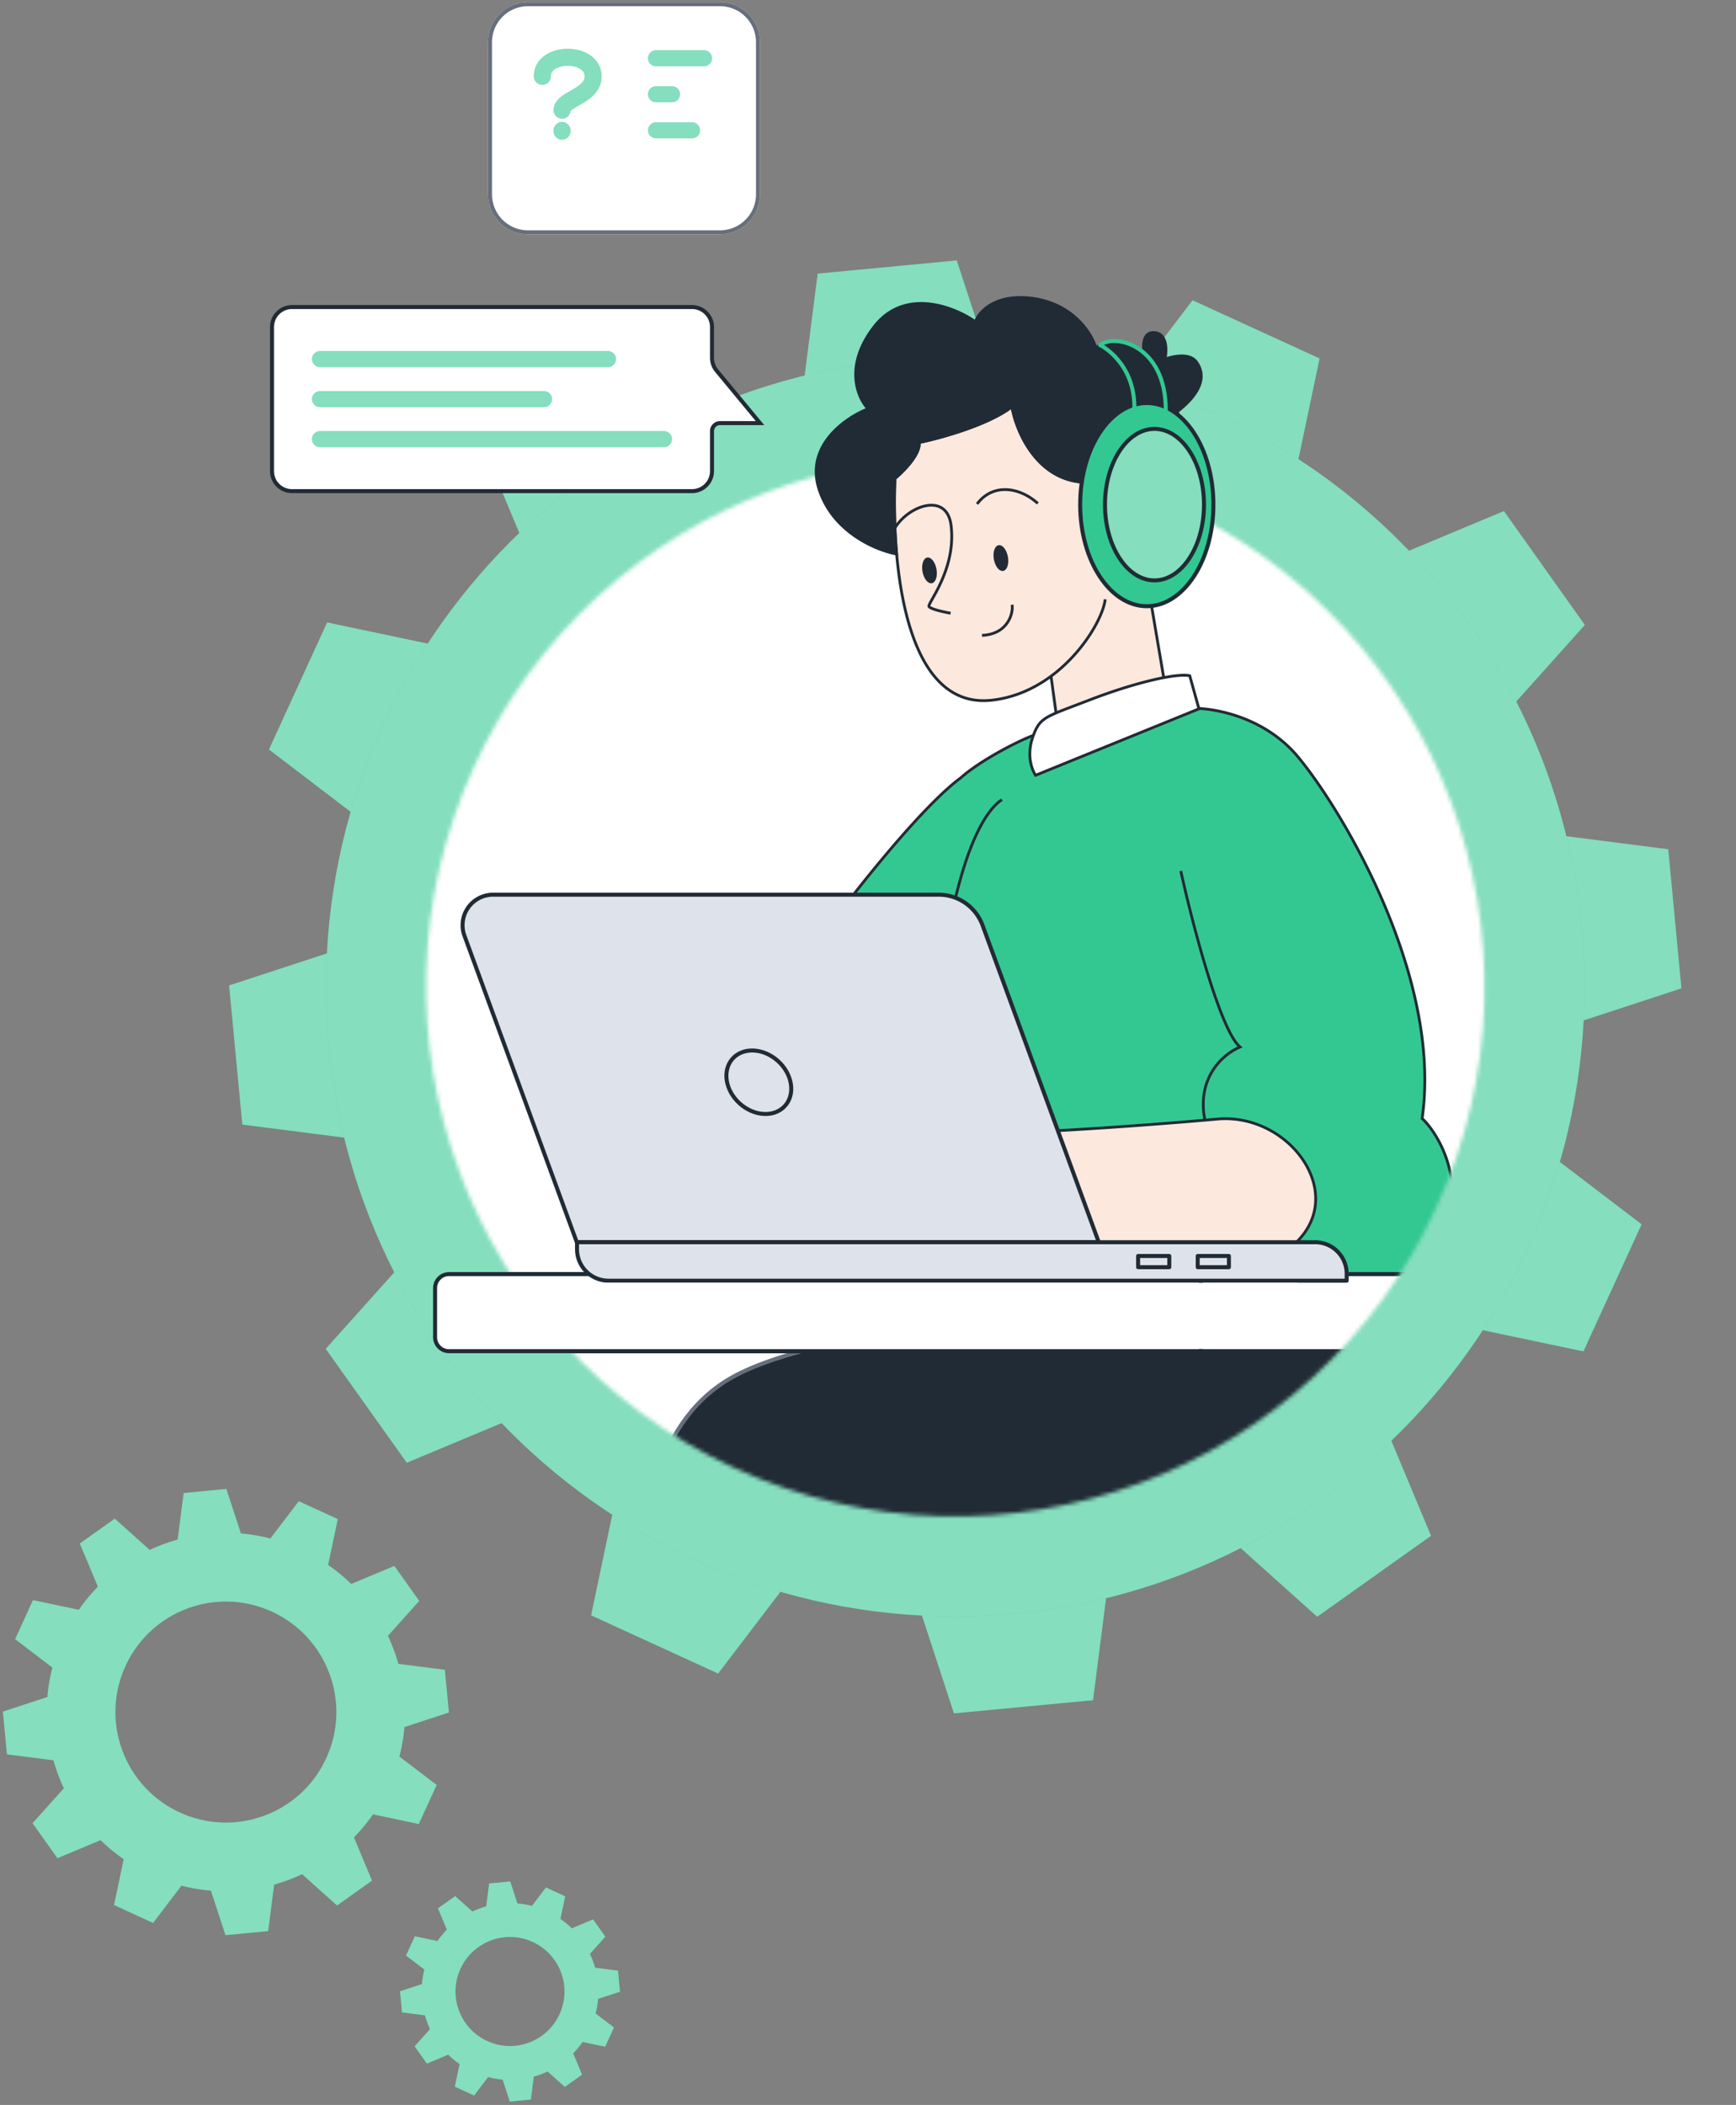 <?xml version="1.0" encoding="UTF-8"?> <svg xmlns="http://www.w3.org/2000/svg" width="434" height="526" fill="none"><rect width="100%" height="100%" fill="#808080" stroke="none"/><g clip-path="url(#a)"><mask id="b" width="434" height="526" x="0" y="0" maskUnits="userSpaceOnUse" style="mask-type:luminance"><path fill="#fff" d="M434 0H0v526h434z"></path></mask><g mask="url(#b)"><path fill="#33C892" d="M44.983 452.926c-13.864-6.351-19.967-22.733-13.616-36.596 6.35-13.864 22.732-19.967 36.596-13.616s19.966 22.732 13.616 36.596c-6.34 13.874-22.722 19.966-36.596 13.616m59.716 2.863 4.467-9.752-9.321-7.104a43.7 43.7 0 0 0 1.259-7.362l11.119-3.638-1.012-10.678-11.625-1.485a44 44 0 0 0-2.605-6.996l7.826-8.73-6.211-8.74-10.796 4.51a45 45 0 0 0-5.77-4.757l2.412-11.463-9.752-4.467-7.093 9.321a45 45 0 0 0-7.373-1.259l-3.638-11.119-10.678 1.012-1.485 11.624c-2.4.678-4.736 1.54-6.997 2.605l-8.729-7.825-8.74 6.211 4.51 10.795a45 45 0 0 0-4.757 5.77l-11.464-2.411-4.466 9.751 9.32 7.104a44 44 0 0 0-1.259 7.363L.723 427.707l1.011 10.677 11.625 1.486c.678 2.4 1.54 4.736 2.605 6.996l-7.825 8.729 6.221 8.74 10.796-4.51a45 45 0 0 0 5.77 4.758l-2.412 11.463 9.752 4.467 7.104-9.321a45 45 0 0 0 7.362 1.259l3.638 11.119 10.678-1.012 1.485-11.625a44 44 0 0 0 6.997-2.604l8.729 7.825 8.74-6.211-4.51-10.796a45 45 0 0 0 4.757-5.769z"></path><path fill="#fff" fill-opacity=".4" d="M44.983 452.926c-13.864-6.351-19.967-22.733-13.616-36.596 6.35-13.864 22.732-19.967 36.596-13.616s19.966 22.732 13.616 36.596c-6.34 13.874-22.722 19.966-36.596 13.616m59.716 2.863 4.467-9.752-9.321-7.104a43.7 43.7 0 0 0 1.259-7.362l11.119-3.638-1.012-10.678-11.625-1.485a44 44 0 0 0-2.605-6.996l7.826-8.73-6.211-8.74-10.796 4.51a45 45 0 0 0-5.77-4.757l2.412-11.463-9.752-4.467-7.093 9.321a45 45 0 0 0-7.373-1.259l-3.638-11.119-10.678 1.012-1.485 11.624c-2.4.678-4.736 1.54-6.997 2.605l-8.729-7.825-8.74 6.211 4.51 10.795a45 45 0 0 0-4.757 5.77l-11.464-2.411-4.466 9.751 9.32 7.104a44 44 0 0 0-1.259 7.363L.723 427.707l1.011 10.677 11.625 1.486c.678 2.4 1.54 4.736 2.605 6.996l-7.825 8.729 6.221 8.74 10.796-4.51a45 45 0 0 0 5.77 4.758l-2.412 11.463 9.752 4.467 7.104-9.321a45 45 0 0 0 7.362 1.259l3.638 11.119 10.678-1.012 1.485-11.625a44 44 0 0 0 6.997-2.604l8.729 7.825 8.74-6.211-4.51-10.796a45 45 0 0 0 4.757-5.769z"></path><path fill="#33C892" d="M121.832 510.032c-6.838-3.133-9.849-11.213-6.716-18.052 3.132-6.838 11.213-9.849 18.052-6.716 6.838 3.132 9.849 11.213 6.716 18.052-3.127 6.843-11.208 9.849-18.052 6.716m29.457 1.412 2.203-4.81-4.598-3.504c.313-1.205.521-2.421.621-3.632l5.485-1.794-.499-5.267-5.734-.733a21.7 21.7 0 0 0-1.285-3.451l3.86-4.306-3.064-4.311-5.325 2.224a22 22 0 0 0-2.846-2.346l1.189-5.655-4.81-2.203-3.499 4.598a22 22 0 0 0-3.637-.622l-1.794-5.484-5.267.499-.733 5.734a22.3 22.3 0 0 0-3.451 1.285l-4.306-3.86-4.311 3.064 2.225 5.325a22 22 0 0 0-2.347 2.846l-5.655-1.19-2.203 4.811 4.598 3.504a21.5 21.5 0 0 0-.621 3.632L100 497.592l.499 5.267 5.734.733a22.3 22.3 0 0 0 1.285 3.451l-3.86 4.306 3.069 4.311 5.325-2.225c.871.85 1.821 1.636 2.846 2.347l-1.189 5.655 4.81 2.203 3.504-4.598c1.206.308 2.421.52 3.632.621l1.795 5.485 5.266-.499.733-5.734q1.777-.496 3.451-1.285l4.306 3.86 4.311-3.064-2.224-5.325a22.3 22.3 0 0 0 2.347-2.846z"></path><path fill="#fff" fill-opacity=".4" d="M121.832 510.032c-6.838-3.133-9.849-11.213-6.716-18.052 3.132-6.838 11.213-9.849 18.052-6.716 6.838 3.132 9.849 11.213 6.716 18.052-3.127 6.843-11.208 9.849-18.052 6.716m29.457 1.412 2.203-4.81-4.598-3.504c.313-1.205.521-2.421.621-3.632l5.485-1.794-.499-5.267-5.734-.733a21.7 21.7 0 0 0-1.285-3.451l3.86-4.306-3.064-4.311-5.325 2.224a22 22 0 0 0-2.846-2.346l1.189-5.655-4.81-2.203-3.499 4.598a22 22 0 0 0-3.637-.622l-1.794-5.484-5.267.499-.733 5.734a22.3 22.3 0 0 0-3.451 1.285l-4.306-3.86-4.311 3.064 2.225 5.325a22 22 0 0 0-2.347 2.846l-5.655-1.19-2.203 4.811 4.598 3.504a21.5 21.5 0 0 0-.621 3.632L100 497.592l.499 5.267 5.734.733a22.3 22.3 0 0 0 1.285 3.451l-3.86 4.306 3.069 4.311 5.325-2.225c.871.85 1.821 1.636 2.846 2.347l-1.189 5.655 4.81 2.203 3.504-4.598c1.206.308 2.421.52 3.632.621l1.795 5.485 5.266-.499.733-5.734q1.777-.496 3.451-1.285l4.306 3.86 4.311-3.064-2.224-5.325a22.3 22.3 0 0 0 2.347-2.846z"></path><path fill="#fff" d="M381.035 246.604c0 78.542-63.671 142.213-142.213 142.213S96.609 325.146 96.609 246.604s63.671-142.213 142.213-142.213 142.213 63.671 142.213 142.213"></path><path fill="#33C892" d="m259.801 192.973 37.518-15.968c5.447-.258 18.491 1.783 27.085 12.015 10.742 12.79 36.253 54.883 31.128 90.48 3.894 3.465 14.262 19.572.65 34.27-6.134 6.624-13.303 11.368-23.411 5.684 4.166 3.479 7.018 4.592 7.018 9.334 0 7.797-4.878 13.911-7.018 13.255l-7.816-7.9-67.471-3.533-4.877-.256 2.195 6.231-23.986 3.977c-3.694-2.096-16.194-13.338-15.135-21.108 1.324-9.712 22.157-18.403 23.779-33.805 1.298-12.323-3.911-13.519-6.677-12.577-.768 9.47-7.047 28.705-24.714 27.78-17.884-.936-28.594-21.605-28.338-26.483 11.634-24.116 46.308-69.633 60.433-79.979 5.475-4.93 17.755-11.025 20.148-11.172-1.796 3.167-1.196 7.274-.511 9.755"></path><path fill="#212B35" d="m297.318 177.004-.138-.322.058-.025.063-.003zM259.8 192.972l.137.322-.368.157-.106-.386zm95.731 86.527-.233.262-.141-.125.027-.187zm-22.761 39.954-.224.269.396-.574zm0 22.589-.102.335-.084-.026-.062-.063zm-7.816-7.9.019-.349.135.007.095.096zm-70.153 2.442.33-.116.139.393-.411.069zm-23.986 3.977.057.345-.122.02-.107-.061zm1.967-67.49-.349-.028.018-.229.218-.075zm-53.052 1.297-.35-.018.004-.07.03-.064zm60.433-79.979.234.26-.013.012-.014.01zm20.148-11.172-.021-.349.644-.039-.318.561zm-7.705 147.136-.331.117-.173-.493.522.027zm44.849-153.027-37.518 15.968-.274-.644 37.517-15.968zm-.154-.672c5.515-.261 18.683 1.797 27.37 12.14l-.536.45c-8.5-10.12-21.42-12.146-26.801-11.89zm27.37 12.14c5.395 6.423 14.476 20.174 21.568 36.775 7.09 16.596 12.214 36.089 9.638 53.98l-.693-.1c2.549-17.706-2.52-37.059-9.589-53.605-7.067-16.543-16.113-30.233-21.46-36.6zm31.092 90.444c2.002 1.781 5.607 6.739 7 13.109 1.399 6.394.569 14.217-6.325 21.66l-.513-.476c6.718-7.254 7.51-14.835 6.154-21.035-1.361-6.224-4.888-11.052-6.781-12.735zm.675 34.769c-3.079 3.324-6.453 6.219-10.359 7.551-3.927 1.339-8.35 1.085-13.48-1.8l.343-.61c4.977 2.799 9.193 3.015 12.911 1.747 3.739-1.275 7.016-4.064 10.072-7.364zm-23.443 5.178c1.035.864 1.985 1.579 2.845 2.252.854.668 1.619 1.295 2.255 1.969 1.294 1.369 2.043 2.918 2.043 5.381h-.7c0-2.279-.678-3.658-1.852-4.9-.597-.633-1.326-1.232-2.178-1.899-.847-.663-1.815-1.392-2.862-2.266zm7.143 9.602c0 3.969-1.241 7.51-2.759 9.98-.758 1.235-1.593 2.216-2.392 2.851-.776.617-1.608.976-2.319.759l.205-.67c.359.11.939-.049 1.679-.637.717-.571 1.502-1.482 2.231-2.669 1.456-2.371 2.655-5.786 2.655-9.614zm-7.616 13.501-7.816-7.899.497-.493 7.816 7.9zm-77.663-5.358-23.987 3.976-.114-.691 23.986-3.976zm-24.216 3.935c-1.894-1.074-5.973-4.44-9.444-8.503-1.738-2.035-3.336-4.258-4.434-6.472-1.095-2.209-1.71-4.443-1.432-6.484l.694.094c-.251 1.844.299 3.929 1.365 6.079 1.064 2.145 2.623 4.32 4.339 6.328 3.438 4.025 7.457 7.328 9.257 8.349zm-15.31-21.459c.346-2.537 1.957-4.967 4.132-7.4 2.177-2.435 4.976-4.931 7.751-7.575 5.584-5.319 11.099-11.262 11.895-18.82l.696.073c-.826 7.845-6.538 13.949-12.108 19.254-2.801 2.668-5.56 5.128-7.712 7.535-2.154 2.41-3.644 4.708-3.96 7.027zm23.778-33.795c.646-6.131-.342-9.387-1.732-10.997-1.369-1.587-3.199-1.65-4.485-1.212l-.225-.663c1.481-.504 3.638-.439 5.24 1.417 1.582 1.834 2.55 5.337 1.898 11.528zm-5.981-12.512c-.387 4.779-2.162 12.015-6.076 17.953-3.922 5.949-10.014 10.619-19.004 10.149l.036-.699c8.676.454 14.557-4.031 18.384-9.836 3.834-5.816 5.582-12.932 5.963-17.623zm-25.08 28.102c-9.078-.476-16.309-5.956-21.223-11.89-2.46-2.97-4.349-6.065-5.609-8.729-.629-1.332-1.104-2.561-1.413-3.615-.308-1.048-.46-1.949-.425-2.617l.699.037c-.029.551.098 1.363.397 2.383.298 1.012.758 2.206 1.375 3.513 1.236 2.612 3.094 5.657 5.515 8.581 4.848 5.854 11.914 11.176 20.72 11.638zm-28.636-26.985c5.833-12.09 17.427-29.52 29.32-45.213 5.948-7.849 11.976-15.269 17.402-21.376 5.421-6.102 10.257-10.91 13.82-13.52l.414.564c-3.5 2.564-8.295 7.324-13.711 13.421-5.411 6.09-11.428 13.496-17.368 21.334-11.884 15.681-23.444 33.068-29.246 45.094zm80.049-81.151c-.69-2.498-1.325-6.725.544-10.02l.609.345c-1.724 3.038-1.159 7.024-.478 9.489zm-19.534 1.064c2.769-2.494 7.238-5.266 11.299-7.429 2.034-1.083 3.974-2.017 5.558-2.691a28 28 0 0 1 2.087-.804c.579-.192 1.069-.316 1.417-.337l.042.699c-.25.015-.668.113-1.239.302-.564.187-1.251.452-2.033.784-1.562.665-3.483 1.59-5.503 2.665-4.046 2.155-8.455 4.895-11.16 7.331zm85.007 140.363-67.471-3.534.036-.699 67.472 3.534zm-67.471-3.534-4.878-.255.037-.699 4.877.255zm-4.529-.721 2.195 6.231-.66.233-2.196-6.231z"></path><path fill="#212B35" stroke="#676E7C" d="M161.797 400.352c-1.559-16.154 0-41.942 18.713-54.631 23.39-15.86 95.122-15.86 139.564-36.127 7.797 19.092 14.112 13.254 15.767 20.267 3.04 12.883-.958 27.53-18.36 50.489z"></path><path fill="#212B35" d="m232.784 273.075.113.331-.49.167.027-.516zm77.222-11.443.225-.269.448.374-.542.219zm-94.67 57.778c.345-2.536 1.956-4.967 4.131-7.399 2.177-2.436 4.976-4.932 7.752-7.576 5.584-5.319 11.099-11.261 11.894-18.82l.697.073c-.826 7.845-6.539 13.949-12.108 19.254-2.802 2.668-5.561 5.128-7.713 7.535-2.154 2.41-3.644 4.708-3.96 7.028zm23.777-33.795c.646-6.131-.342-9.387-1.731-10.997-1.369-1.586-3.2-1.649-4.485-1.212l-.226-.662c1.481-.504 3.638-.44 5.241 1.417 1.582 1.833 2.549 5.336 1.898 11.527zm56.42-68.037c1.426 6.454 3.878 16.395 6.597 25.241 1.359 4.424 2.783 8.567 4.177 11.86.696 1.647 1.383 3.076 2.047 4.218.668 1.149 1.299 1.984 1.877 2.466l-.449.537c-.672-.561-1.352-1.48-2.033-2.651-.684-1.177-1.384-2.635-2.087-4.297-1.407-3.325-2.839-7.493-4.201-11.927-2.726-8.869-5.182-18.83-6.611-25.296zm14.604 44.378c-2.02.817-4.874 2.778-6.816 5.992-1.935 3.201-2.977 7.665-1.358 13.53l-.675.186c-1.669-6.045-.603-10.709 1.434-14.079 2.029-3.357 5.009-5.411 7.153-6.278zm-59.469-61.838c-1.481.963-3.161 2.821-4.887 5.887-1.725 3.063-3.485 7.312-5.139 13.029-3.307 11.434-6.181 28.712-7.509 54.059l-.699-.036c1.329-25.378 4.208-42.714 7.536-54.218 1.664-5.752 3.442-10.054 5.201-13.177 1.756-3.119 3.503-5.083 5.116-6.131z"></path><path fill="#fff" stroke="#212B35" d="M112.27 318.375h239.944v19.272H112.27a3.5 3.5 0 0 1-3.5-3.5v-12.272a3.5 3.5 0 0 1 3.5-3.5Z"></path><mask id="c" width="366" height="367" x="56" y="63" maskUnits="userSpaceOnUse" style="mask-type:alpha"><path fill="#D9D9D9" fill-rule="evenodd" d="M183.774 366.889c-66.418-30.424-95.656-108.909-65.232-175.327S227.451 95.906 293.87 126.33s95.656 108.909 65.232 175.327c-30.373 66.47-108.858 95.657-175.328 65.232M421.643 246.61c0 100.969-81.852 182.821-182.822 182.821C137.852 429.431 56 347.579 56 246.61S137.852 63.79 238.821 63.79c100.97 0 182.822 81.851 182.822 182.82" clip-rule="evenodd"></path></mask><g mask="url(#c)"><path fill="#33C892" d="M201.405 328.364c-45.142-20.679-65.015-74.023-44.336-119.166 20.678-45.143 74.022-65.015 119.165-44.336 45.143 20.678 65.015 74.022 44.337 119.165-20.644 45.178-73.988 65.015-119.166 44.337m194.45 9.323 14.546-31.755-30.353-23.132a142.3 142.3 0 0 0 4.101-23.973l36.205-11.846-3.294-34.769-37.853-4.836a143.6 143.6 0 0 0-8.482-22.782l25.481-28.424-20.223-28.46-35.154 14.685a147 147 0 0 0-18.786-15.491l7.851-37.327-31.754-14.545-23.097 30.352c-7.956-2.033-15.983-3.435-24.009-4.101l-11.846-36.205-34.769 3.295-4.836 37.852c-7.816 2.208-15.422 5.012-22.782 8.482l-28.424-25.48-28.46 20.223 14.686 35.153a146.7 146.7 0 0 0-15.492 18.786l-37.327-7.85-14.545 31.754 30.352 23.132a142.3 142.3 0 0 0-4.1 23.973l-36.206 11.847 3.295 34.768 37.852 4.837c2.208 7.815 5.012 15.421 8.482 22.781l-25.48 28.425 20.258 28.459 35.154-14.685a146.6 146.6 0 0 0 18.786 15.491l-7.851 37.327 31.754 14.545 23.132-30.352c7.956 2.033 15.982 3.435 23.973 4.101l11.847 36.205 34.768-3.294L278.092 387a143.6 143.6 0 0 0 22.781-8.482l28.425 25.481 28.459-20.223-14.685-35.154a147 147 0 0 0 15.492-18.786z"></path><path fill="#fff" fill-opacity=".4" d="M201.405 328.364c-45.142-20.679-65.015-74.023-44.336-119.166 20.678-45.143 74.022-65.015 119.165-44.336 45.143 20.678 65.015 74.022 44.337 119.165-20.644 45.178-73.988 65.015-119.166 44.337m194.45 9.323 14.546-31.755-30.353-23.132a142.3 142.3 0 0 0 4.101-23.973l36.205-11.846-3.294-34.769-37.853-4.836a143.6 143.6 0 0 0-8.482-22.782l25.481-28.424-20.223-28.46-35.154 14.685a147 147 0 0 0-18.786-15.491l7.851-37.327-31.754-14.545-23.097 30.352c-7.956-2.033-15.983-3.435-24.009-4.101l-11.846-36.205-34.769 3.295-4.836 37.852c-7.816 2.208-15.422 5.012-22.782 8.482l-28.424-25.48-28.46 20.223 14.686 35.153a146.7 146.7 0 0 0-15.492 18.786l-37.327-7.85-14.545 31.754 30.352 23.132a142.3 142.3 0 0 0-4.1 23.973l-36.206 11.847 3.295 34.768 37.852 4.837c2.208 7.815 5.012 15.421 8.482 22.781l-25.48 28.425 20.258 28.459 35.154-14.685a146.6 146.6 0 0 0 18.786 15.491l-7.851 37.327 31.754 14.545 23.132-30.352c7.956 2.033 15.982 3.435 23.973 4.101l11.847 36.205 34.768-3.294L278.092 387a143.6 143.6 0 0 0 22.781-8.482l28.425 25.481 28.459-20.223-14.685-35.154a147 147 0 0 0 15.492-18.786z"></path><path fill="#33C892" d="M396.133 246.612c0 86.882-70.432 157.314-157.315 157.314S81.504 333.494 81.504 246.612c0-86.883 70.432-157.315 157.314-157.315 86.883 0 157.315 70.432 157.315 157.315"></path><path fill="#fff" fill-opacity=".4" d="M396.133 246.612c0 86.882-70.432 157.314-157.315 157.314S81.504 333.494 81.504 246.612c0-86.883 70.432-157.315 157.314-157.315 86.883 0 157.315 70.432 157.315 157.315"></path></g><path fill="#FDE8DE" d="M304.316 279.637c-20.927 1.883-59.786 4.536-61.821 3.075-2.545-1.827-4.969-7.126.3-8.682s.391-11.286-5.776-8.892a8.366 8.366 0 0 0-5.51 8.501c-3.183-.11-10.4-.882-13.801-3.085-4.25-2.755-24.546-19.104-28.139-15.752-.236.221-.332.511-.303.859-4.29-2.93-6.794-1.974-7.51-1.129-.465.647.612 2.247 2.643 4.437-.695-.313-1.891-.413-1.118 1.7.774 2.113 19.48 16.61 28.737 23.595 7.253 7.126 15.297 10.091 18.709 11.948 3.413 1.856 67.583 31.365 89.81 17.018 18.672-12.052 2.962-35.319-16.221-33.593"></path><path fill="#212B35" fill-rule="evenodd" d="M188.993 255.058c-4.078-2.598-6.646-1.764-7.502-.755l-.009.011-.008.011c-.201.28-.204.622-.124.946.079.327.255.692.496 1.082.372.604.928 1.316 1.63 2.113a.95.95 0 0 0-.383.153c-.257.178-.39.469-.408.829-.018.35.069.791.27 1.339.07.191.221.41.406.637.191.236.445.513.751.823.612.621 1.449 1.394 2.455 2.279 2.013 1.77 4.718 4.003 7.685 6.384 5.926 4.759 12.909 10.124 17.539 13.618 5.868 5.759 12.266 8.827 16.294 10.759.98.47 1.82.872 2.477 1.23 1.731.941 18.649 8.791 37.916 14.613 9.635 2.911 19.873 5.32 29.102 6.101 9.215.78 17.492-.058 23.15-3.709 4.732-3.055 7.315-6.842 8.191-10.795.875-3.947.038-8.019-1.992-11.634-4.054-7.219-12.904-12.683-22.642-11.806-10.46.941-25.402 2.074-37.983 2.79-6.291.358-11.988.611-16.237.684-2.126.036-3.884.027-5.17-.036a17 17 0 0 1-1.548-.134 4 4 0 0 1-.46-.093.7.7 0 0 1-.188-.073c-1.206-.865-2.388-2.568-2.638-4.21-.123-.812-.016-1.587.402-2.243s1.174-1.237 2.432-1.608c1.449-.429 2.224-1.439 2.433-2.66.205-1.195-.134-2.565-.828-3.777-1.382-2.416-4.304-4.4-7.607-3.118-4.829 1.875-5.849 6.183-5.761 8.462a50 50 0 0 1-6.378-.736c-2.621-.481-5.216-1.215-6.855-2.277-.829-.537-2.279-1.6-4.112-2.944q-.74-.543-1.557-1.14c-2.557-1.868-5.61-4.069-8.644-6.08-3.031-2.009-6.057-3.837-8.559-4.954-1.249-.557-2.387-.946-3.341-1.085-.942-.136-1.788-.04-2.355.489a1.3 1.3 0 0 0-.34.514m-.052.802c.085.497.354 1.046.735 1.619.432.649 1.033 1.366 1.759 2.128 1.452 1.524 3.429 3.255 5.619 5.011 4.38 3.512 9.64 7.147 13.322 9.459l.373-.593c-3.663-2.299-8.901-5.919-13.258-9.412-2.178-1.747-4.129-3.456-5.55-4.948-.71-.746-1.282-1.431-1.682-2.033-.406-.61-.612-1.099-.642-1.461-.021-.26.048-.438.193-.574.332-.309.906-.435 1.778-.308.86.125 1.93.484 3.156 1.031 2.447 1.092 5.434 2.895 8.457 4.898 3.02 2.002 6.063 4.195 8.618 6.062l1.542 1.129c1.837 1.347 3.312 2.428 4.159 2.977 1.762 1.142 4.475 1.895 7.109 2.379 2.646.485 5.264.707 6.87.763l.404.014-.044-.401a8.02 8.02 0 0 1 5.289-8.138c2.863-1.112 5.465.573 6.746 2.812.639 1.116.916 2.321.746 3.312-.165.967-.756 1.756-1.941 2.106-1.377.407-2.294 1.071-2.824 1.904-.53.832-.646 1.788-.504 2.724.282 1.853 1.583 3.713 2.922 4.674.113.081.26.136.406.178q.231.064.546.111c.418.063.963.109 1.617.141 1.31.064 3.086.073 5.217.037 4.263-.073 9.97-.327 16.264-.685 12.59-.716 27.54-1.85 38.007-2.792 9.445-.85 18.041 4.457 21.969 11.452 1.962 3.493 2.75 7.39 1.919 11.14-.83 3.746-3.285 7.386-7.888 10.357-5.456 3.522-13.536 4.377-22.711 3.601-9.161-.775-19.346-3.17-28.959-6.074-19.228-5.81-36.101-13.642-37.783-14.558-.687-.373-1.55-.788-2.55-1.268-4.041-1.939-10.304-4.946-16.081-10.622-3.37-3.311-8.064-7.439-12.748-11.56l-1.664-1.464c-5.226-4.601-10.235-9.065-13.196-12.259-1.011-1.09-1.769-2.018-2.216-2.743-.224-.363-.358-.657-.413-.881-.051-.212-.023-.313.007-.362.558-.636 2.79-1.642 6.905 1.117m17.811 23.95a729 729 0 0 1-12.062-9.445c-2.964-2.38-5.659-4.605-7.66-6.365-1.001-.88-1.825-1.641-2.42-2.245a12 12 0 0 1-.706-.772c-.179-.22-.265-.363-.292-.436-.186-.508-.239-.848-.228-1.063.01-.206.075-.266.107-.289.048-.033.142-.06.298-.043.13.013.273.053.406.108 2.997 3.221 8.009 7.686 13.196 12.253l1.663 1.464c2.648 2.329 5.293 4.655 7.698 6.833" clip-rule="evenodd"></path><path fill="#fff" stroke="#212B35" d="M112.27 318.375h187.932v19.272H112.27a3.5 3.5 0 0 1-3.5-3.5v-12.272a3.5 3.5 0 0 1 3.5-3.5Z"></path><path fill="#FDE8DE" d="M229.78 110.577c.359 2.907-3.884 7.208-6.051 8.995-.215 5.519-.162 12.146.434 18.87 1.666 18.786 7.577 38.324 23.774 36.526 5.73-.636 10.707-2.956 14.823-5.992l2.21 16.19 27.198-8.562-5.52-32.509-.998-4.636c3.913-3.874 7.753-11.727 2.039-16.936-4.403-4.014-10.875 2.219-10.746 5.024l1.19 7.226-7.407-14.278c-11.734-.808-16.717-12.912-17.741-18.862-5.863 4.544-17.913 7.856-23.205 8.944"></path><path fill="#212B35" d="m223.727 119.573-.35-.013.006-.157.121-.1zm6.051-8.995-.347.043-.04-.321.317-.065zm23.205-8.944-.215-.277.461-.357.099.574zm17.741 18.862.024-.35.196.014.09.174zm7.407 14.278.345-.057-.656.218zm-1.19-7.226-.345.057-.003-.02-.001-.02zm15.225 49.057.345-.058.051.3-.291.092zm-27.198 8.562.105.334-.396.125-.056-.411zm21.678-41.071.343-.074.001.007.001.008zm-63.142-24.793c1.069-.881 2.652-2.385 3.919-4.022.634-.818 1.181-1.66 1.547-2.467.368-.811.54-1.556.461-2.193l.695-.086c.1.817-.124 1.699-.518 2.568-.397.874-.978 1.763-1.631 2.607-1.307 1.687-2.929 3.227-4.027 4.133zm6.204-9.068c2.632-.541 6.952-1.637 11.343-3.164 4.399-1.529 8.833-3.478 11.717-5.714l.429.553c-2.978 2.309-7.501 4.288-11.916 5.823-4.423 1.537-8.773 2.641-11.432 3.188zm23.62-8.661c.505 2.933 1.989 7.393 4.791 11.212 2.799 3.813 6.892 6.966 12.629 7.36l-.048.699c-5.998-.413-10.262-3.716-13.145-7.645-2.878-3.922-4.397-8.488-4.917-11.507zm17.706 18.76 7.408 14.279-.622.322-7.407-14.278zm6.752 14.497-1.19-7.226.691-.113 1.189 7.225zm-1.194-7.266c-.038-.821.397-1.816 1.07-2.754a10.6 10.6 0 0 1 2.761-2.625c2.215-1.449 5.128-2.083 7.5.079l-.472.518c-2.031-1.852-4.556-1.377-6.645-.011a9.9 9.9 0 0 0-2.575 2.447c-.642.895-.967 1.73-.94 2.313zm11.331-5.3c2.971 2.71 3.452 6.116 2.695 9.308-.753 3.176-2.732 6.164-4.723 8.136l-.493-.497c1.921-1.903 3.818-4.779 4.535-7.8.713-3.005.256-6.129-2.486-8.629zm-2.028 17.444c-1.069 1.058-2.165 1.849-3.106 2.211l-.252-.653c.815-.314 1.831-1.031 2.865-2.055zm6.376 37.23-27.198 8.562-.21-.667 27.198-8.563zm-44.375-2.318c5.658-.628 10.578-2.919 14.655-5.926l.415.563c-4.156 3.066-9.19 5.415-14.993 6.059zm14.655-5.926c4.132-3.048 7.393-6.826 9.667-10.335 2.281-3.52 3.543-6.73 3.726-8.633l.697.067c-.199 2.068-1.531 5.39-3.836 8.947-2.312 3.568-5.628 7.412-9.839 10.517zm2.07 16.52-2.209-16.191.693-.095 2.21 16.191zm21.37-45.828.998 4.635-.685.147-.998-4.635zm1 4.65 5.52 32.51-.69.117-5.52-32.51zm-62.914-24.45c-.214 5.506-.162 12.119.433 18.825l-.698.062c-.597-6.741-.65-13.384-.435-18.914zm.433 18.825c.831 9.378 2.72 18.904 6.398 25.85 1.837 3.469 4.111 6.277 6.905 8.108 2.787 1.826 6.112 2.692 10.083 2.251l.077.696c-4.127.458-7.615-.443-10.544-2.362-2.922-1.914-5.266-4.828-7.14-8.366-3.743-7.07-5.642-16.706-6.477-26.115z"></path><path fill="#212B35" d="M229.778 110.578c.36 2.908-3.884 7.209-6.051 8.996-.214 5.518-.162 12.146.434 18.87-5.051-.909-16.009-5.442-19.434-16.306-3.426-10.863 6.767-17.838 12.292-19.968-2.659-2.782-6.066-10.797 1.579-20.598s20.019-4.86 25.251-1.166c.912-2.572 5.173-7.324 14.917-5.75 9.745 1.575 14.184 8.811 15.185 12.233 4.645-3.313 10.056-.069 12.181 1.968-.469-2.04-.616-6.045 2.547-5.741 3.163.303 3.022 4.546 2.555 6.63 0 0 5.802-2.237 7.908.759 3.686 5.242-2.331 10.417-4.774 12.311 1.986 12.56-1.081 42.884-7.042 41.944l-1.677-5.299c3.912-3.875 7.752-11.727 2.038-16.937-4.403-4.014-10.876 2.22-10.747 5.025l1.191 7.226-7.407-14.279c-11.734-.807-16.716-12.911-17.741-18.862-5.863 4.545-17.913 7.857-23.205 8.944"></path><path fill="#212B35" d="m223.73 119.572-.35-.014.007-.156.12-.1zm6.051-8.996-.347.043-.04-.32.317-.065zm23.205-8.944-.214-.276.46-.357.099.574zm17.741 18.862.024-.349.196.014.091.174zm7.407 14.279.346-.057-.657.218zm-1.191-7.226-.345.057-.004-.02-.001-.02zm10.386 17.211-.055.345-.214-.033-.065-.207zm7.042-41.944-.345.054-.033-.204.164-.127zm-3.134-13.07.126.326-.61.235.143-.638zm-5.102-.89.342-.078.262 1.142-.846-.81zm-12.181-1.967.204.285-.401.286-.138-.473zm-30.102-6.483.33.117-.154.436-.378-.267zm-26.83 21.764.253-.241.363.379-.49.189zm7.142 36.274.349-.031.04.456-.451-.081zm-.657-19.14c1.069-.881 2.652-2.385 3.919-4.022.634-.818 1.181-1.661 1.547-2.467.368-.811.54-1.557.461-2.194l.695-.085c.101.816-.124 1.699-.518 2.568-.396.873-.978 1.763-1.631 2.607-1.307 1.687-2.929 3.227-4.027 4.133zm6.204-9.068c2.632-.542 6.953-1.638 11.344-3.164 4.398-1.529 8.832-3.478 11.717-5.714l.428.553c-2.978 2.308-7.501 4.287-11.916 5.822-4.422 1.538-8.773 2.642-11.432 3.188zm23.62-8.661c.505 2.932 1.989 7.393 4.792 11.212 2.798 3.813 6.892 6.965 12.628 7.36l-.048.698c-5.998-.412-10.262-3.716-13.145-7.644-2.878-3.922-4.397-8.489-4.917-11.507zm17.707 18.76 7.407 14.278-.622.323-7.407-14.279zm6.751 14.497-1.191-7.226.69-.114 1.192 7.226zm-1.196-7.266c-.037-.821.398-1.816 1.071-2.754a10.6 10.6 0 0 1 2.761-2.625c2.216-1.449 5.129-2.084 7.501.079l-.472.517c-2.031-1.851-4.556-1.377-6.646-.01a9.9 9.9 0 0 0-2.575 2.447c-.642.895-.967 1.731-.94 2.313zm11.333-5.3c2.972 2.709 3.452 6.116 2.695 9.308-.753 3.176-2.732 6.163-4.723 8.136l-.493-.498c1.921-1.902 3.819-4.778 4.535-7.799.713-3.005.257-6.13-2.486-8.63zm-2.028 17.444c-1.068 1.058-2.165 1.848-3.106 2.211l-.251-.653c.814-.314 1.83-1.031 2.864-2.056zm.087-.355 1.677 5.299-.667.211-1.677-5.298zm1.398 5.059c.574.091 1.163-.18 1.775-.898.612-.719 1.196-1.832 1.738-3.27 1.081-2.872 1.957-6.937 2.588-11.444 1.261-9.015 1.527-19.698.542-25.932l.691-.109c1 6.327.726 17.086-.54 26.138-.634 4.527-1.518 8.651-2.626 11.593-.553 1.469-1.171 2.669-1.86 3.478s-1.501 1.28-2.417 1.135zm6.774-41.875c1.216-.943 3.288-2.678 4.602-4.807.655-1.061 1.111-2.204 1.19-3.382.078-1.17-.214-2.397-1.09-3.644l.572-.402c.967 1.374 1.305 2.76 1.216 4.093-.089 1.326-.599 2.579-1.293 3.703-1.383 2.242-3.541 4.041-4.768 4.992zm4.702-11.833c-.933-1.327-2.723-1.539-4.42-1.356-.832.09-1.602.27-2.167.43a14 14 0 0 0-.849.27l-.046.017-.011.004-.002.001h-.001l-.126-.326-.125-.327h.001l.004-.002.014-.005.052-.02q.069-.025.195-.068c.168-.057.409-.135.704-.218a14 14 0 0 1 2.282-.452c1.73-.186 3.894-.019 5.067 1.65zm-7.963-1.037c.226-1.013.37-2.538.083-3.83-.143-.643-.387-1.205-.758-1.618-.365-.407-.867-.69-1.573-.757l.067-.697c.877.085 1.543.446 2.027.986.477.532.761 1.219.92 1.934.317 1.427.157 3.064-.083 4.135zm-2.248-6.205c-.712-.068-1.196.106-1.536.399-.349.3-.586.76-.726 1.328-.281 1.143-.138 2.592.091 3.587l-.683.157c-.24-1.046-.406-2.618-.087-3.912.16-.65.45-1.262.948-1.69.508-.437 1.191-.65 2.06-.566zm-2.755 5.645c-1.031-.988-2.868-2.274-5.003-2.907-2.126-.63-4.521-.606-6.732.972l-.407-.57c2.433-1.735 5.066-1.746 7.338-1.073 2.263.67 4.194 2.025 5.289 3.073zm-12.274-2.122c-.973-3.324-5.324-10.437-14.906-11.985l.112-.69c9.908 1.6 14.435 8.96 15.465 12.479zM258.713 75c-9.598-1.55-13.682 3.127-14.531 5.521l-.66-.234c.975-2.75 5.412-7.576 15.303-5.978zm-15.063 5.69c-2.58-1.822-6.925-3.95-11.553-4.415-4.612-.462-9.487.725-13.22 5.51l-.552-.43c3.912-5.015 9.046-6.257 13.841-5.776 4.779.479 9.237 2.667 11.888 4.54zm-24.773 1.096c-7.533 9.656-4.147 17.477-1.602 20.141l-.506.483c-2.773-2.902-6.201-11.111 1.556-21.055zm-1.729 20.709c-2.722 1.049-6.597 3.295-9.36 6.606-2.753 3.299-4.394 7.638-2.725 12.93l-.667.211c-1.757-5.571-.014-10.152 2.855-13.589 2.858-3.425 6.842-5.731 9.645-6.811zm6.932 17.091c-.214 5.506-.162 12.118.433 18.825l-.697.062c-.598-6.741-.651-13.384-.436-18.915zm-19.017 2.445c1.684 5.339 5.22 9.129 8.972 11.702 3.756 2.576 7.712 3.918 10.191 4.364l-.124.689c-2.571-.462-6.62-1.841-10.462-4.475-3.846-2.637-7.502-6.545-9.244-12.069z"></path><path stroke="#212B35" stroke-width=".7" d="M253.019 151.117c.362 1.764-.786 7.347-7.519 7.658"></path><path fill="#212B35" d="M223.082 132.385c1.576-3.081 4.988-5.64 8.168-6.317 1.596-.34 3.176-.213 4.438.613 1.269.83 2.148 2.324 2.427 4.575l-.695.086c-.261-2.11-1.065-3.388-2.115-4.075-1.057-.692-2.429-.829-3.91-.514-2.973.632-6.21 3.057-7.69 5.951zm15.033-1.129c.684 5.539-.804 10.453-2.409 14.072-.803 1.81-1.638 3.302-2.248 4.385-.307.546-.55.978-.709 1.299q-.118.241-.157.367a1 1 0 0 0-.018.074c-.001.012.004-.016-.013-.062l-.653.252a.55.55 0 0 1-.03-.262q.012-.11.047-.213c.043-.136.112-.293.196-.465.169-.343.425-.796.727-1.333.609-1.081 1.43-2.548 2.218-4.326 1.578-3.557 3.017-8.337 2.354-13.702zm-5.554 20.135c-.007-.018.002.017.109.091q.144.1.42.221c.365.159.857.32 1.407.474 1.096.305 2.375.566 3.219.713l-.121.69a37 37 0 0 1-3.286-.729 12 12 0 0 1-1.499-.506 3 3 0 0 1-.538-.288c-.138-.095-.294-.23-.364-.414zm26.647-25.333c-2.153-1.963-4.866-3.226-7.511-3.355-2.63-.128-5.21.863-7.15 3.445l-.559-.42c2.086-2.777 4.893-3.863 7.743-3.724 2.837.138 5.699 1.486 7.949 3.537zM250.799 142.668c-.965.173-2.006-1.125-2.325-2.899-.318-1.775.207-3.354 1.172-3.527.966-.173 2.007 1.125 2.325 2.899s-.206 3.354-1.172 3.527"></path><path fill="#212B35" d="M232.952 145.746c-.966.173-2.007-1.125-2.325-2.899s.206-3.354 1.171-3.527 2.007 1.125 2.325 2.899-.206 3.354-1.171 3.527"></path><path fill="#fff" d="m258.882 193.739 40.855-16.609-2.307-8.272c-3.311-.717-13.79 1.723-24.975 6.028s-12.417 4.248-14.174 9.039c-1.524 4.159-.704 7.725.601 9.814"></path><path fill="#212B35" fill-rule="evenodd" d="M287.816 169.647c-4.449 1.063-9.88 2.754-15.485 4.911-1.255.483-2.387.912-3.41 1.3a295 295 0 0 0-3.279 1.256c-1.717.675-2.996 1.23-3.984 1.806-.995.58-1.703 1.187-2.274 1.969-.567.776-.987 1.708-1.429 2.915-1.562 4.261-.729 7.94.633 10.119l.156.25 41.416-16.838-2.447-8.776-.206-.044c-.888-.193-2.213-.168-3.843.028-1.64.197-3.624.573-5.848 1.104m9.338-.487 2.164 7.762-40.287 16.378c-1.16-2.029-1.845-5.364-.419-9.255.436-1.19.829-2.047 1.337-2.743.503-.689 1.131-1.235 2.062-1.778.937-.546 2.173-1.084 3.888-1.759.942-.37 2.019-.779 3.263-1.25 1.022-.387 2.156-.817 3.421-1.304 5.58-2.147 10.981-3.829 15.396-4.883 2.207-.527 4.164-.897 5.769-1.09 1.479-.178 2.632-.202 3.406-.078" clip-rule="evenodd"></path><path fill="#ACB7CE" d="M144.254 310.414H328.79c2.089 0 4.092.83 5.569 2.306a7.88 7.88 0 0 1 2.306 5.569v1.735H152.129a7.875 7.875 0 0 1-7.875-7.875z"></path><path fill="#fff" fill-opacity=".6" d="M144.254 310.414H328.79c2.089 0 4.092.83 5.569 2.306a7.88 7.88 0 0 1 2.306 5.569v1.735H152.129a7.875 7.875 0 0 1-7.875-7.875z"></path><path fill="#212B35" fill-rule="evenodd" d="M143.754 310.414a.5.5 0 0 1 .5-.5H328.79a8.374 8.374 0 0 1 8.375 8.375v1.735a.5.5 0 0 1-.5.5H152.129a8.374 8.374 0 0 1-8.375-8.375zm1 .5v1.235a7.375 7.375 0 0 0 7.375 7.375h184.036v-1.235a7.375 7.375 0 0 0-7.375-7.375z" clip-rule="evenodd"></path><path fill="#ACB7CE" d="M234.704 223.57H123.268a7.63 7.63 0 0 0-7.561 6.651 7.6 7.6 0 0 0 .408 3.609l28.073 76.55h130.493l-29.05-79.179a11.66 11.66 0 0 0-10.927-7.631"></path><path fill="#fff" fill-opacity=".6" d="M234.704 223.57H123.268a7.63 7.63 0 0 0-7.561 6.651 7.6 7.6 0 0 0 .408 3.609l28.073 76.55h130.493l-29.05-79.179a11.66 11.66 0 0 0-10.927-7.631"></path><path fill="#212B35" fill-rule="evenodd" d="M119.51 223.992a8.1 8.1 0 0 1 3.758-.922h111.436a12.17 12.17 0 0 1 11.396 7.958l29.051 79.18a.5.5 0 0 1-.47.672H144.188a.5.5 0 0 1-.469-.328l-28.073-76.549a8.12 8.12 0 0 1 .958-7.455 8.1 8.1 0 0 1 2.906-2.556m3.758.078a7.126 7.126 0 0 0-6.684 9.587l27.953 76.223h129.428l-28.803-78.506a11.17 11.17 0 0 0-10.458-7.304z" clip-rule="evenodd"></path><path fill="#ACB7CE" d="M196.251 276.332c2.641-2.933 1.849-7.95-1.767-11.207-3.617-3.256-8.69-3.519-11.33-.586s-1.85 7.95 1.767 11.207c3.616 3.256 8.689 3.519 11.33.586"></path><path fill="#fff" fill-opacity=".6" d="M196.251 276.332c2.641-2.933 1.849-7.95-1.767-11.207-3.617-3.256-8.69-3.519-11.33-.586s-1.85 7.95 1.767 11.207c3.616 3.256 8.689 3.519 11.33.586"></path><path fill="#212B35" fill-rule="evenodd" d="M183.528 264.874c-2.394 2.658-1.758 7.36 1.73 10.5 3.488 3.141 8.23 3.282 10.624.623s1.758-7.36-1.73-10.5c-3.488-3.141-8.23-3.282-10.624-.623m1.061 11.244c-3.745-3.373-4.692-8.706-1.804-11.913s8.291-2.824 12.036.549c3.746 3.372 4.692 8.706 1.805 11.913s-8.291 2.823-12.037-.549" clip-rule="evenodd"></path><path fill="#ACB7CE" d="M292.326 313.852h-7.799v2.8h7.799z"></path><path fill="#fff" fill-opacity=".6" d="M292.326 313.852h-7.799v2.8h7.799z"></path><path stroke="#212B35" stroke-linecap="round" stroke-linejoin="round" d="M292.326 313.852h-7.799v2.8h7.799z"></path><path fill="#ACB7CE" d="M307.228 313.852h-7.798v2.8h7.798z"></path><path fill="#fff" fill-opacity=".6" d="M307.228 313.852h-7.798v2.8h7.798z"></path><path stroke="#212B35" stroke-linecap="round" stroke-linejoin="round" d="M307.228 313.852h-7.798v2.8h7.798z"></path><path fill="#fff" d="M131.875 324.555a4 4 0 0 1 4-4h188.432v16.529H135.875a4 4 0 0 1-4-4z"></path><path fill="#33C892" stroke="#212B35" d="M303.352 126.099c0 7.064-1.899 13.437-4.942 18.029-3.045 4.596-7.196 7.358-11.713 7.358s-8.667-2.762-11.713-7.358c-3.043-4.592-4.941-10.965-4.941-18.029 0-7.065 1.898-13.438 4.941-18.03 3.046-4.595 7.197-7.358 11.713-7.358 4.517 0 8.668 2.763 11.713 7.358 3.043 4.592 4.942 10.965 4.942 18.03Z"></path><path fill="#33C892" d="M300.998 126.104c0 5.281-1.419 10.04-3.688 13.463-2.271 3.428-5.353 5.468-8.688 5.468s-6.417-2.04-8.688-5.468c-2.268-3.423-3.688-8.182-3.688-13.463 0-5.282 1.42-10.041 3.688-13.464 2.271-3.428 5.353-5.468 8.688-5.468s6.417 2.04 8.688 5.468c2.269 3.423 3.688 8.182 3.688 13.464"></path><path fill="#fff" fill-opacity=".4" d="M300.998 126.104c0 5.281-1.419 10.04-3.688 13.463-2.271 3.428-5.353 5.468-8.688 5.468s-6.417-2.04-8.688-5.468c-2.268-3.423-3.688-8.182-3.688-13.463 0-5.282 1.42-10.041 3.688-13.464 2.271-3.428 5.353-5.468 8.688-5.468s6.417 2.04 8.688 5.468c2.269 3.423 3.688 8.182 3.688 13.464"></path><path stroke="#212B35" d="M300.998 126.104c0 5.281-1.419 10.04-3.688 13.463-2.271 3.428-5.353 5.468-8.688 5.468s-6.417-2.04-8.688-5.468c-2.268-3.423-3.688-8.182-3.688-13.463 0-5.282 1.42-10.041 3.688-13.464 2.271-3.428 5.353-5.468 8.688-5.468s6.417 2.04 8.688 5.468c2.269 3.423 3.688 8.182 3.688 13.464Z"></path><path stroke="#33C892" d="M275.051 86.23s8.64 4.21 8.55 15.763c1.932 4.279 7.824 5.397 7.844.596.069-16.45-12.844-19.304-16.394-16.36Z"></path><path fill="#fff" d="M173 76.727H73a5 5 0 0 0-5 5v36a5 5 0 0 0 5 5h100a5 5 0 0 0 5-5v-10a2 2 0 0 1 2-2h10l-10.852-13.113A5 5 0 0 1 178 89.426v-7.7a5 5 0 0 0-5-5"></path><path fill="#212B35" fill-rule="evenodd" d="M73 122.227a4.5 4.5 0 0 1-4.5-4.5v-36a4.5 4.5 0 0 1 4.5-4.5h100a4.5 4.5 0 0 1 4.5 4.5v7.699c0 1.28.447 2.52 1.263 3.507l10.174 12.294H180a2.5 2.5 0 0 0-2.5 2.5v10a4.5 4.5 0 0 1-4.5 4.5zm-5.5-4.5a5.5 5.5 0 0 0 5.5 5.5h100a5.5 5.5 0 0 0 5.5-5.5v-10a1.5 1.5 0 0 1 1.5-1.5h11.063l-11.53-13.932a4.5 4.5 0 0 1-1.033-2.869v-7.7a5.5 5.5 0 0 0-5.5-5.5H73a5.5 5.5 0 0 0-5.5 5.5z" clip-rule="evenodd"></path><path fill="#33C892" d="M78 109.727a2 2 0 0 0 2 2h86a2 2 0 0 0 0-4H80a2 2 0 0 0-2 2"></path><path fill="#fff" fill-opacity=".4" d="M78 109.727a2 2 0 0 0 2 2h86a2 2 0 0 0 0-4H80a2 2 0 0 0-2 2"></path><path fill="#33C892" d="M78 99.727a2 2 0 0 0 2 2h56a2 2 0 0 0 0-4H80a2 2 0 0 0-2 2"></path><path fill="#fff" fill-opacity=".4" d="M78 99.727a2 2 0 0 0 2 2h56a2 2 0 0 0 0-4H80a2 2 0 0 0-2 2"></path><path fill="#33C892" d="M78 89.727a2 2 0 0 0 2 2h72a2 2 0 1 0 0-4H80a2 2 0 0 0-2 2"></path><path fill="#fff" fill-opacity=".4" d="M78 89.727a2 2 0 0 0 2 2h72a2 2 0 1 0 0-4H80a2 2 0 0 0-2 2"></path><path fill="#fff" d="M122 10.555c0-5.523 4.477-10 10-10h48c5.523 0 10 4.477 10 10v38c0 5.523-4.477 10-10 10h-48c-5.523 0-10-4.477-10-10z"></path><path fill="#676E7C" fill-rule="evenodd" d="M180 1.555h-48a9 9 0 0 0-9 9v38a9 9 0 0 0 9 9h48a9 9 0 0 0 9-9v-38a9 9 0 0 0-9-9m-48-1c-5.523 0-10 4.477-10 10v38c0 5.523 4.477 10 10 10h48c5.523 0 10-4.477 10-10v-38c0-5.523-4.477-10-10-10z" clip-rule="evenodd"></path><path fill="#33C892" d="M162 23.555a2 2 0 0 1 2-2h4a2 2 0 1 1 0 4h-4a2 2 0 0 1-2-2"></path><path fill="#fff" fill-opacity=".4" d="M162 23.555a2 2 0 0 1 2-2h4a2 2 0 1 1 0 4h-4a2 2 0 0 1-2-2"></path><path fill="#33C892" d="M162 32.555a2 2 0 0 1 2-2h9a2 2 0 1 1 0 4h-9a2 2 0 0 1-2-2"></path><path fill="#fff" fill-opacity=".4" d="M162 32.555a2 2 0 0 1 2-2h9a2 2 0 1 1 0 4h-9a2 2 0 0 1-2-2"></path><path fill="#33C892" d="M162 14.555a2 2 0 0 1 2-2h12a2 2 0 1 1 0 4h-12a2 2 0 0 1-2-2"></path><path fill="#fff" fill-opacity=".4" d="M162 14.555a2 2 0 0 1 2-2h12a2 2 0 1 1 0 4h-12a2 2 0 0 1-2-2"></path><path fill="#33C892" fill-rule="evenodd" d="M138.735 17.27c-.703.469-1.042 1.044-1.042 1.81a2.116 2.116 0 1 1-4.232 0c0-2.407 1.248-4.212 2.926-5.331 1.616-1.077 3.638-1.546 5.539-1.546s3.923.469 5.538 1.546c1.678 1.118 2.927 2.924 2.927 5.332 0 3.782-3.051 5.743-4.92 6.848-.35.207-.664.386-.949.55-.628.358-1.115.637-1.533.947-.202.15-.312.255-.367.314a2.116 2.116 0 0 1-4.223-.194c0-1.78 1.241-2.905 2.067-3.518.636-.472 1.464-.945 2.184-1.357.238-.136.464-.266.668-.386 2.011-1.188 2.84-2.049 2.84-3.204 0-.767-.339-1.342-1.041-1.81-.766-.51-1.918-.835-3.191-.835-1.274 0-2.426.324-3.191.834m1.78 13.208c1.169 0 2.116.947 2.116 2.116v.194a2.116 2.116 0 1 1-4.232 0v-.194c0-1.169.947-2.116 2.116-2.116" clip-rule="evenodd"></path><path fill="#fff" fill-opacity=".4" fill-rule="evenodd" d="M138.735 17.27c-.703.469-1.042 1.044-1.042 1.81a2.116 2.116 0 1 1-4.232 0c0-2.407 1.248-4.212 2.926-5.331 1.616-1.077 3.638-1.546 5.539-1.546s3.923.469 5.538 1.546c1.678 1.118 2.927 2.924 2.927 5.332 0 3.782-3.051 5.743-4.92 6.848-.35.207-.664.386-.949.55-.628.358-1.115.637-1.533.947-.202.15-.312.255-.367.314a2.116 2.116 0 0 1-4.223-.194c0-1.78 1.241-2.905 2.067-3.518.636-.472 1.464-.945 2.184-1.357.238-.136.464-.266.668-.386 2.011-1.188 2.84-2.049 2.84-3.204 0-.767-.339-1.342-1.041-1.81-.766-.51-1.918-.835-3.191-.835-1.274 0-2.426.324-3.191.834m1.78 13.208c1.169 0 2.116.947 2.116 2.116v.194a2.116 2.116 0 1 1-4.232 0v-.194c0-1.169.947-2.116 2.116-2.116" clip-rule="evenodd"></path></g></g><defs><clipPath id="a"><path fill="#fff" d="M0 0h434v526H0z"></path></clipPath></defs></svg> 